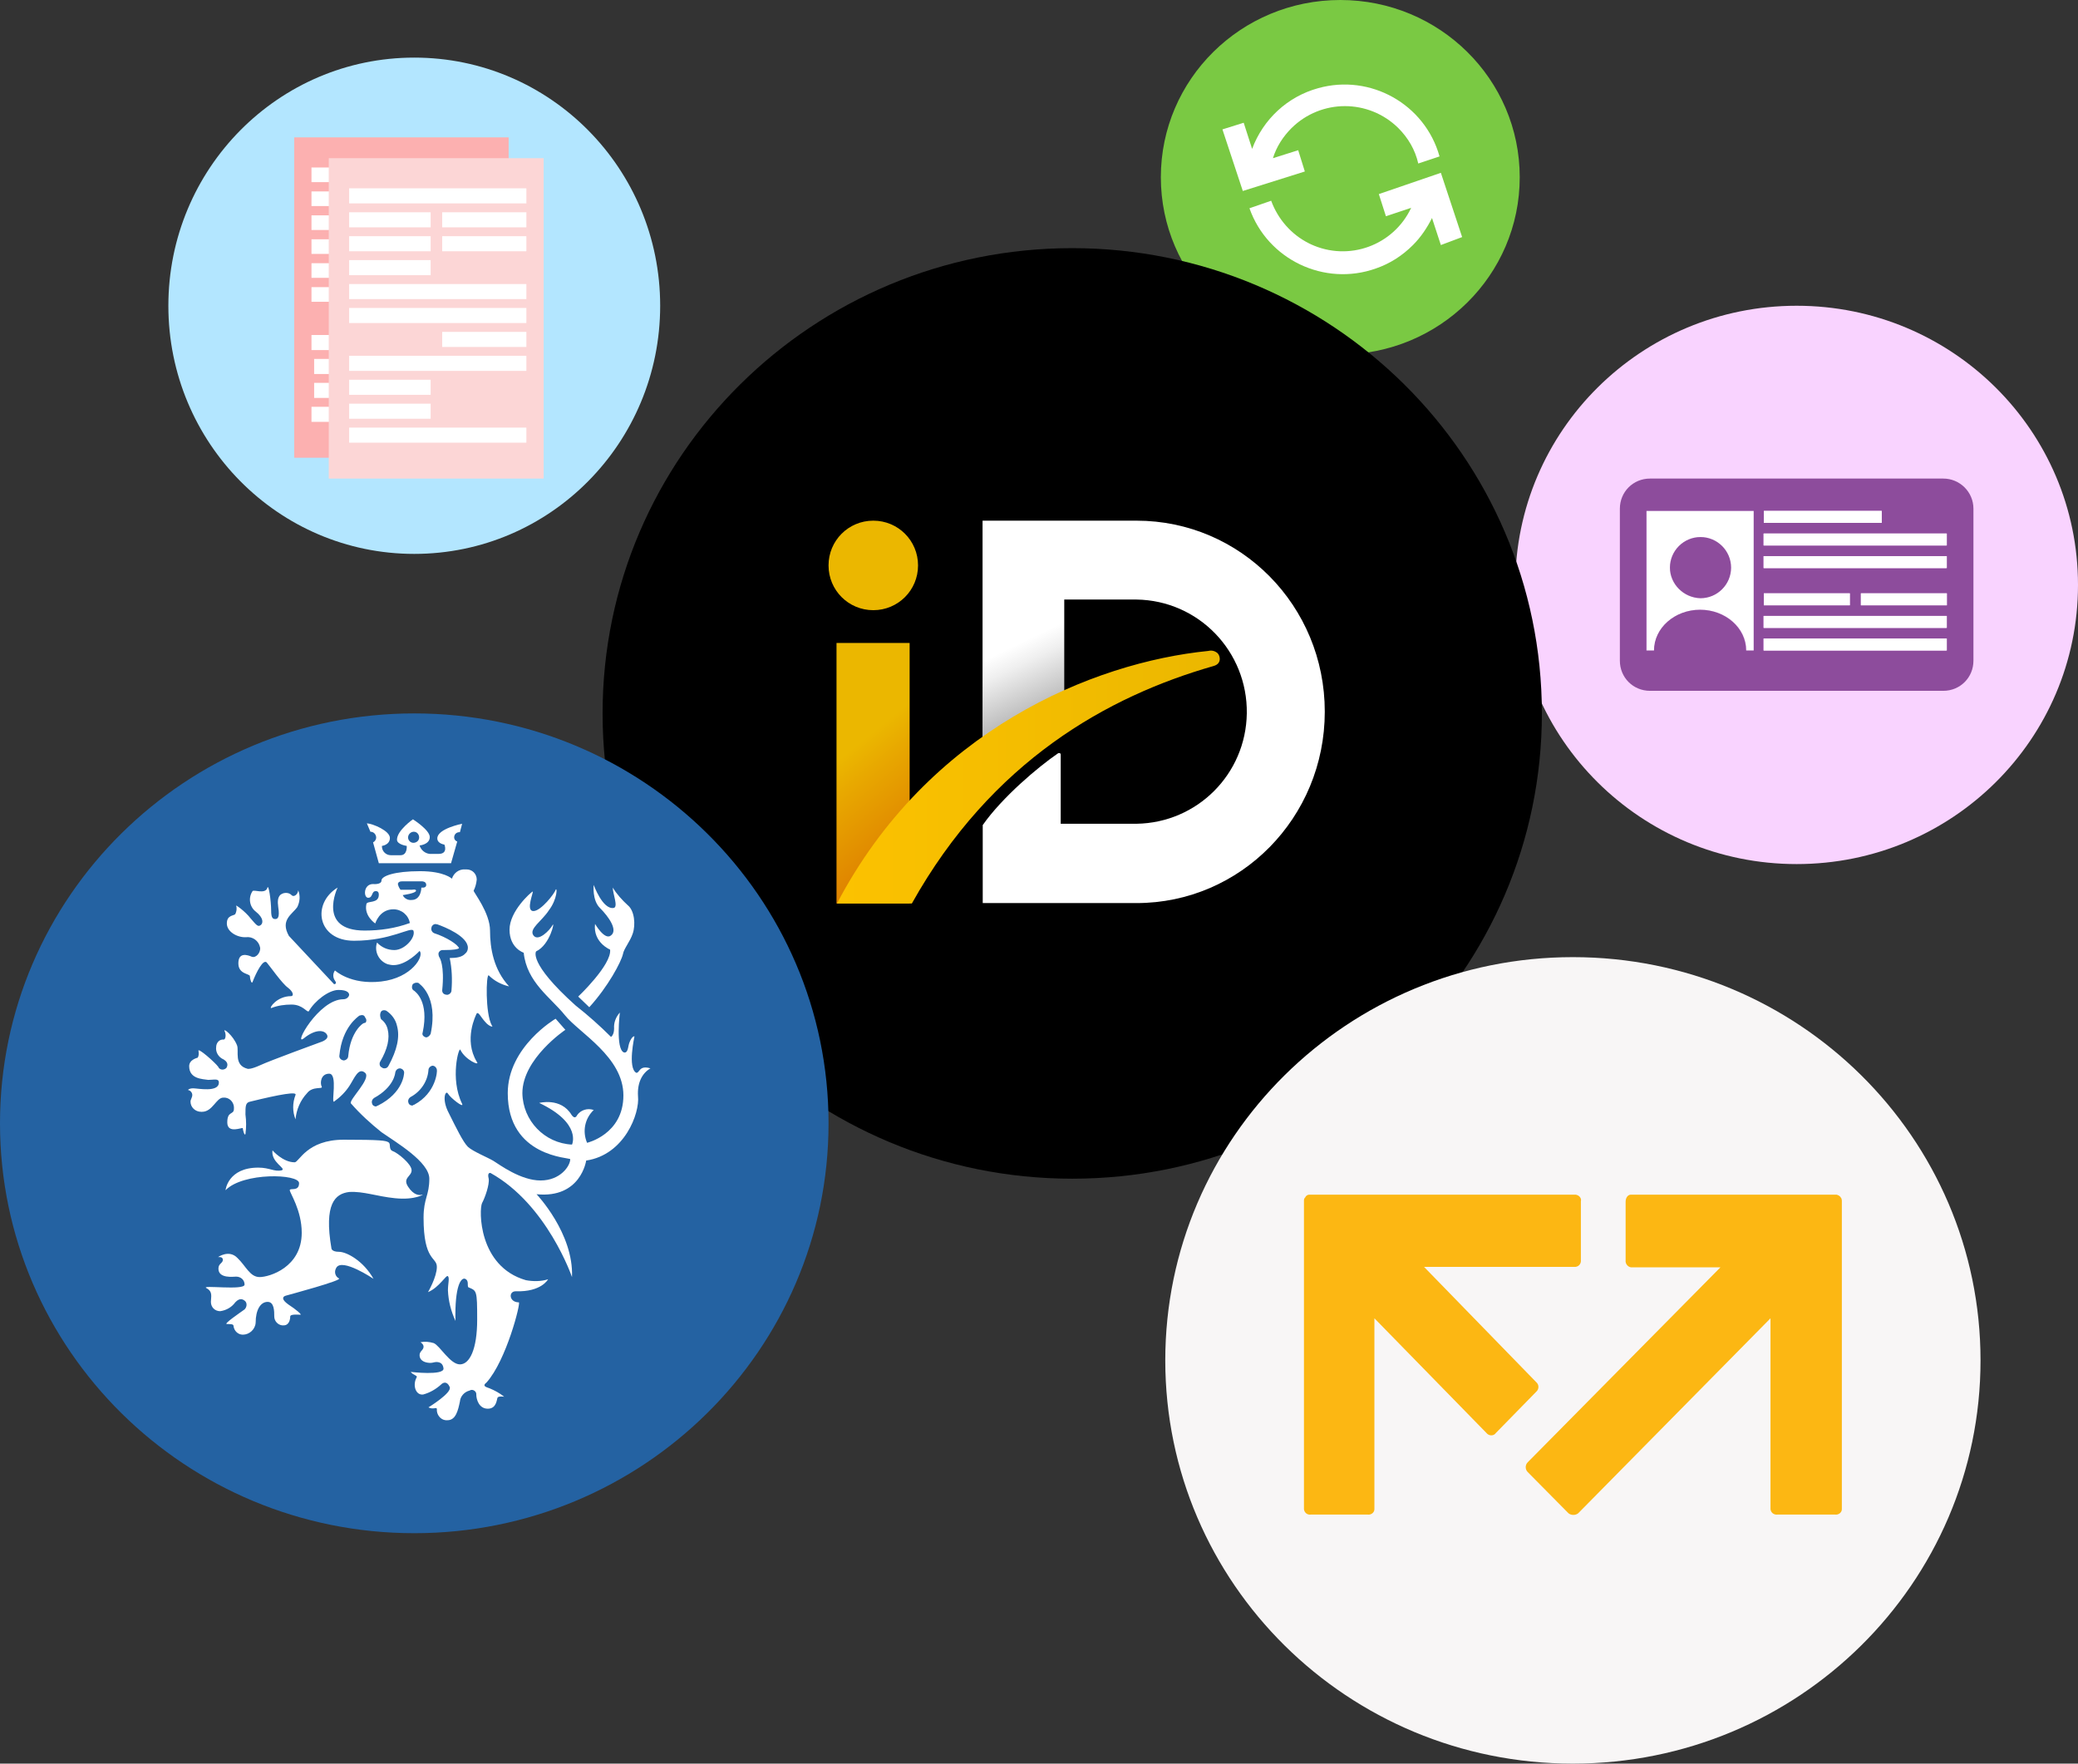 <?xml version="1.0" encoding="utf-8"?>
<!-- Generator: Adobe Illustrator 25.1.0, SVG Export Plug-In . SVG Version: 6.00 Build 0)  -->
<svg version="1.1" id="Vrstva_1" xmlns="http://www.w3.org/2000/svg" xmlns:xlink="http://www.w3.org/1999/xlink" x="0px" y="0px"
	 viewBox="0 0 469 398" style="enable-background:new 0 0 469 398;" xml:space="preserve">
<rect x="0" y="0" width="469" height="398" fill="#333333" stroke="none"/>
<style type="text/css">
	.st0{fill-rule:evenodd;clip-rule:evenodd;fill:#7AC943;}
	.st1{fill-rule:evenodd;clip-rule:evenodd;fill:#FFFFFF;}
	.st2{fill-rule:evenodd;clip-rule:evenodd;fill:#B3E6FF;}
	.st3{fill-rule:evenodd;clip-rule:evenodd;fill:#FCB0B0;}
	.st4{fill-rule:evenodd;clip-rule:evenodd;fill:#FCD6D6;}
	.st5{fill-rule:evenodd;clip-rule:evenodd;fill:#F9D3FF;}
	.st6{fill-rule:evenodd;clip-rule:evenodd;fill:url(#SVGID_1_);}
	.st7{fill:#FFFFFF;}
	.st8{fill:url(#SVGID_2_);}
	.st9{fill:url(#SVGID_3_);}
	.st10{fill:url(#SVGID_4_);}
	.st11{fill:#EBB700;}
	.st12{fill-rule:evenodd;clip-rule:evenodd;fill:#F8F6F6;}
	.st13{fill-rule:evenodd;clip-rule:evenodd;fill:#FCB713;}
	.st14{fill-rule:evenodd;clip-rule:evenodd;fill:#2462A2;}
	.st15{fill:#8D4C9C;}
</style>
<g>
	<g>
		<g>
			<path class="st0" d="M262,40c0,22.1,18.1,40,40.5,40S343,62.1,343,40S324.9,0,302.5,0S262,17.9,262,40"/>
			<path class="st1" d="M330,53.5L325.2,39l-14,4.8l1.6,5l5.7-1.9c-4,8.5-14.1,12.2-22.7,8.2c-0.1-0.1-0.3-0.1-0.4-0.2
				c-4-2-7-5.5-8.5-9.6L282,47c4.1,11.6,16.9,17.7,28.5,13.6c3.2-1.1,6-2.9,8.4-5.3c1.8-1.8,3.2-3.9,4.3-6.1l2,6.1L330,53.5z"/>
			<path class="st1" d="M293,33.9l-5.7,1.8c0.8-2.6,2.3-4.9,4.2-6.8c6.7-6.6,17.4-6.6,24.1,0c2.2,2.2,3.8,4.9,4.5,8l4.8-1.6
				c-3.3-11.8-15.6-18.7-27.4-15.4c-6.9,1.9-12.4,7-14.9,13.7l-1.9-5.9l-4.8,1.5l4.6,13.9l14-4.4L293,33.9z"/>
		</g>
		<g>
			<path class="st2" d="M149,69c0,30.9-24.8,56-55.5,56C62.8,125,38,99.9,38,69s24.8-56,55.5-56C124.2,13,149,38.1,149,69"/>
			<g>
				<polygon class="st3" points="66.4,103.3 114.8,103.3 114.8,31 66.4,31 				"/>
				<polygon class="st1" points="70.3,41.1 110.3,41.1 110.3,37.8 70.3,37.8 				"/>
				<polygon class="st1" points="70.3,62.7 110.3,62.7 110.3,59.4 70.3,59.4 				"/>
				<polygon class="st1" points="70.3,79 110.3,79 110.3,75.6 70.3,75.6 				"/>
				<polygon class="st1" points="70.3,95.2 110.3,95.2 110.3,91.8 70.3,91.8 				"/>
				<polygon class="st1" points="70.3,68.1 110.3,68.1 110.3,64.8 70.3,64.8 				"/>
				<polygon class="st1" points="70.3,46.5 89.3,46.5 89.3,43.2 70.3,43.2 				"/>
				<polygon class="st1" points="91.9,46.5 110.3,46.5 110.3,43.2 91.9,43.2 				"/>
				<polygon class="st1" points="70.3,51.9 89.3,51.9 89.3,48.6 70.3,48.6 				"/>
				<polygon class="st1" points="91.9,51.9 110.3,51.9 110.3,48.6 91.9,48.6 				"/>
				<polygon class="st1" points="70.3,57.3 89.3,57.3 89.3,54 70.3,54 				"/>
				<polygon class="st1" points="70.9,84.4 89.3,84.4 89.3,81 70.9,81 				"/>
				<polygon class="st1" points="70.9,89.8 89.3,89.8 89.3,86.4 70.9,86.4 				"/>
				<polygon class="st1" points="91.9,73.6 110.3,73.6 110.3,70.2 91.9,70.2 				"/>
				<polygon class="st4" points="74.2,108 122.7,108 122.7,35.7 74.2,35.7 				"/>
				<polygon class="st1" points="78.8,45.9 118.8,45.9 118.8,42.5 78.8,42.5 				"/>
				<polygon class="st1" points="78.8,67.5 118.8,67.5 118.8,64.1 78.8,64.1 				"/>
				<polygon class="st1" points="78.8,83.7 118.8,83.7 118.8,80.3 78.8,80.3 				"/>
				<polygon class="st1" points="78.8,99.9 118.8,99.9 118.8,96.5 78.8,96.5 				"/>
				<polygon class="st1" points="78.8,72.9 118.8,72.9 118.8,69.5 78.8,69.5 				"/>
				<polygon class="st1" points="78.8,51.3 97.2,51.3 97.2,47.9 78.8,47.9 				"/>
				<polygon class="st1" points="99.8,51.3 118.8,51.3 118.8,47.9 99.8,47.9 				"/>
				<polygon class="st1" points="78.8,56.7 97.2,56.7 97.2,53.3 78.8,53.3 				"/>
				<polygon class="st1" points="99.8,56.7 118.8,56.7 118.8,53.3 99.8,53.3 				"/>
				<polygon class="st1" points="78.8,62.1 97.2,62.1 97.2,58.7 78.8,58.7 				"/>
				<polygon class="st1" points="78.8,89.1 97.2,89.1 97.2,85.7 78.8,85.7 				"/>
				<polygon class="st1" points="78.8,94.5 97.2,94.5 97.2,91.1 78.8,91.1 				"/>
				<polygon class="st1" points="99.8,78.3 118.8,78.3 118.8,74.9 99.8,74.9 				"/>
			</g>
		</g>
		<path class="st5" d="M469,132c0,34.8-28.4,63-63.5,63c-35.1,0-63.5-28.2-63.5-63s28.4-63,63.5-63C440.6,69,469,97.2,469,132"/>
		<g>
			
				<linearGradient id="SVGID_1_" gradientUnits="userSpaceOnUse" x1="-575.011" y1="171.394" x2="-574.498" y2="172.262" gradientTransform="matrix(212 0 0 210 122094 -35916.105)">
				<stop  offset="0" style="stop-color:#000000"/>
				<stop  offset="1" style="stop-color:#000000"/>
			</linearGradient>
			<path class="st6" d="M348,161c0,58-47.5,105-106,105c-58.5,0-106-47-106-105S183.5,56,242,56C300.5,56,348,103,348,161"/>
			<g>
				<path class="st7" d="M256.5,117.5h-34.7v49.9c5.5-4,11.4-7.6,17.6-10.5v-21.6h17.1v0c14,0.2,25.1,11.7,24.9,25.7
					c-0.2,13.7-11.2,24.7-24.9,24.9h-17.1v-15.6c0-0.4-0.4-0.4-0.6-0.3c-4.4,3-12.6,9.9-17,16.2v17.6h34.7
					c23.5,0,42.5-19.3,42.5-43.2S280,117.5,256.5,117.5z"/>
				
					<linearGradient id="SVGID_2_" gradientUnits="userSpaceOnUse" x1="-546.039" y1="176.356" x2="-546.186" y2="175.535" gradientTransform="matrix(18.387 0 0 49.637 10271.68 -8592.833)">
					<stop  offset="5.620000e-03" style="stop-color:#BEBEBE"/>
					<stop  offset="4.185000e-02" style="stop-color:#C5C5C5"/>
					<stop  offset="0.274" style="stop-color:#EFEFEF"/>
					<stop  offset="0.393" style="stop-color:#FFFFFF"/>
				</linearGradient>
				<polygon class="st8" points="240.2,156.7 221.8,167.1 221.8,117.5 240.2,135.2 				"/>
				
					<linearGradient id="SVGID_3_" gradientUnits="userSpaceOnUse" x1="-542.488" y1="175.489" x2="-542.656" y2="174.761" gradientTransform="matrix(16.548 0 0 58.829 9175.807 -10127.896)">
					<stop  offset="0" style="stop-color:#DF8200"/>
					<stop  offset="0.529" style="stop-color:#E8A800"/>
					<stop  offset="0.714" style="stop-color:#EBB700"/>
					<stop  offset="1" style="stop-color:#EBB700"/>
				</linearGradient>
				<rect x="188.8" y="145.1" class="st9" width="16.5" height="58.8"/>
				
					<linearGradient id="SVGID_4_" gradientUnits="userSpaceOnUse" x1="-571.312" y1="175.274" x2="-570.312" y2="175.274" gradientTransform="matrix(86.419 0 0 56.99 49561.227 -9813.532)">
					<stop  offset="0" style="stop-color:#FCC200"/>
					<stop  offset="0.941" style="stop-color:#ECB800"/>
					<stop  offset="1" style="stop-color:#EBB700"/>
				</linearGradient>
				<path class="st10" d="M275.3,148.7c0-0.5-0.2-1-0.5-1.3c-0.6-0.5-1.3-0.7-2.1-0.5c-26,2.6-63.3,17.9-83.8,57h16.9
					c18-32.2,44.3-46.8,68.1-53.6C275,150,275.3,149.3,275.3,148.7z"/>
				<path class="st11" d="M197.1,117.5c5.6,0,10.1,4.5,10.1,10.1c0,5.6-4.5,10.1-10.1,10.1s-10.1-4.5-10.1-10.1c0,0,0,0,0,0
					C187,122,191.5,117.5,197.1,117.5z"/>
			</g>
			<g>
				<g>
					<path class="st12" d="M447,307c0,50.3-41.2,91-92,91c-50.8,0-92-40.7-92-91s41.2-91,92-91C405.8,216,447,256.7,447,307"/>
				</g>
				<path class="st13" d="M415.5,270.3c-0.2-0.4-0.6-0.6-1-0.7l-46.4,0c-0.7,0-1.2,0.7-1.2,1.6v13.2c-0.1,0.8,0.5,1.5,1.2,1.6h20.2
					l-43.5,44c-0.6,0.6-0.6,1.6,0,2.2l9.2,9.3c0.6,0.5,1.6,0.5,2.2,0l43.4-44v43.1c0.1,0.8,0.8,1.3,1.6,1.2h13
					c0.8,0.1,1.5-0.5,1.5-1.2v-69.7C415.7,270.7,415.6,270.4,415.5,270.3"/>
				<path class="st13" d="M355.6,269.6h-60.1c-0.4,0-0.8,0.3-0.9,0.6c-0.2,0.2-0.3,0.4-0.3,0.7v69.7c0.1,0.8,0.8,1.3,1.5,1.2h12.9
					c0.8,0.1,1.5-0.5,1.5-1.2v-43.1l25.5,26.1c0.6,0.5,1.5,0.4,1.9-0.2c0,0,0,0,0,0l9.1-9.3c0.6-0.5,0.7-1.4,0.2-2l-25.5-26.2h34.2
					c0.8-0.1,1.3-0.8,1.2-1.6v-13.2C357,270.4,356.4,269.7,355.6,269.6"/>
			</g>
			<g>
				<g>
					<path class="st14" d="M187,253.5c0,51.1-41.9,92.5-93.5,92.5C41.9,346,0,304.6,0,253.5S41.9,161,93.5,161
						C145.1,161,187,202.4,187,253.5"/>
				</g>
				<path class="st1" d="M95.3,269.6c-0.6,0.2-1.9,0.2-3.2-1.8c-1.3-2,0.8-2.3,0.8-3.7s-3.1-3.9-4.2-4.3s-0.4-1.6-1-2
					c-0.6-0.4-1.7-0.6-10.1-0.6s-10.1,5.1-11.1,5.1c-2.7,0-5-2.7-5-2.7c-0.4,2.7,3.2,4.1,2.1,4.5c-1.7,0.4-2.7-0.6-5.3-0.6
					c-6.9,0-7.4,5.1-7.4,5.1c4-4.1,16.6-3.7,16.6-1.6c0,2-2.1,1-2.1,1.6s2.7,4.5,2.7,9.6c0,7.8-7.3,10-9.5,10s-3.1-2.5-5-4.3
					c-1.9-2-4.4-0.2-4.4-0.2s1.1-0.2,1.1,0.6c0,0.8-1,0.8-1,2c0,2.3,3.4,1.8,4,1.8c1,0,1.9,0.7,1.9,1.8c0,1.4-10.1,0-8.6,0.8
					c1.5,0.8,1,2,1,3.1c0,1.2,0.9,2.1,2.1,2.1c1.4-0.2,2.6-0.9,3.4-2c1.1-1.2,1.9-0.6,2.3-0.2c0.4,0.5,0.3,1.3-0.2,1.8
					c-1.1,0.8-4.8,3.3-4,3.3c0.8,0,1.5,0,1.5,0.4c0.1,1.1,1,2,2.1,2c1.5,0,2.8-1.2,2.9-2.7c0-2.9,1.1-4.7,2.7-4.7
					c1.5,0,1.5,2.1,1.5,3.3c0,1,0.8,1.9,1.8,2c0.1,0,0.2,0,0.3,0c1.3,0,1.5-1.4,1.5-2c0-0.6,1.9-0.4,2.3-0.4c0.4,0-1-1.2-2.7-2.3
					c-1.7-1.2-1.3-1.8-0.6-2s13-3.5,12-3.9c-0.8-0.4-1.1-1.4-0.7-2.2c0-0.1,0.1-0.1,0.1-0.2c1.3-2.3,8.4,2.5,8.4,2.5
					c-2.3-4.1-6.1-6.1-7.8-6.1s-1.7-0.8-1.7-0.8c-1.7-10,0.8-12.3,4-12.7c3.2-0.2,6.3,1,10.3,1.4C93.8,270.9,95.9,269.4,95.3,269.6"
					/>
				<path class="st1" d="M140.6,215.3c0.2-1.2,1.6-2.8,2.2-4.6c0.7-2,0.4-5.2-1.1-6.4c-1.3-1.2-2.5-2.5-3.4-4c0,1.4,1.3,4.4,0.2,4.6
					c-2.5,0.4-4.5-5.2-4.5-5.2s-0.4,3.4,1.4,5.2c2,2,4.1,5,2.5,6.2c-1.4,1.2-3.6-2.6-3.6-2.6c-0.5,4.2,3.4,5.8,3.4,5.8
					c0.4,3.4-7.2,10.6-7.2,10.6l2.5,2.4C137.2,222.7,140.2,217.1,140.6,215.3"/>
				<path class="st1" d="M99.8,223.5c0.6-5.7-0.6-7.4-0.6-7.4c-0.2-0.3-0.3-0.8-0.2-1.1c0.2-0.4,0.5-0.6,0.9-0.6h0.4
					c2.2,0,3-0.2,3.3-0.4c-0.2-0.8-2.8-2.5-5.6-3.4c-0.5-0.2-0.8-0.8-0.6-1.3c0,0,0,0,0-0.1c0.2-0.5,0.7-0.8,1.2-0.6
					c0,0,0.1,0,0.1,0c1.7,0.6,6.9,2.7,6.9,5.3c0,0.5-0.2,1-0.6,1.3c-0.7,0.8-2,1-3.5,1c0.5,2.4,0.6,4.8,0.4,7.3c0,0.5-0.4,0.9-0.9,1
					C100.2,224.5,99.8,224.1,99.8,223.5L99.8,223.5z M93.5,249.3c-0.1,0-0.3,0.1-0.4,0.2c-0.4,0-0.8-0.2-0.9-0.6
					c-0.2-0.5,0-1,0.4-1.3c2.3-1.2,3.9-3.5,4.1-6.1c0-0.5,0.4-0.9,0.9-1c0.5,0,0.9,0.4,1,0.9c0,0,0,0,0,0.1
					C98.7,241.6,98.5,246.6,93.5,249.3L93.5,249.3z M85.3,249.5c-0.1,0-0.3,0.1-0.4,0.2c-0.4,0-0.8-0.2-0.9-0.6
					c-0.2-0.5,0-1,0.4-1.3c4.6-2.5,4.8-5.7,4.8-5.7c0.1-0.6,0.5-1,1.1-1c0.6,0.1,1,0.6,0.9,1.1C91.2,242.2,91.1,246.6,85.3,249.5
					L85.3,249.5z M85.9,228.5c0.2-0.6,0.9-0.6,1.3-0.4c1.2,0.8,2.1,2,2.4,3.4c0.7,2.5,0,5.5-1.9,9c-0.2,0.4-0.5,0.6-0.9,0.6
					c-0.2,0-0.4,0-0.6-0.2c-0.6-0.2-0.6-1-0.4-1.3c1.7-2.9,2.2-5.3,1.7-7.3c-0.2-0.9-0.7-1.7-1.5-2.3
					C85.8,229.5,85.7,229,85.9,228.5L85.9,228.5z M93.1,222.2c0.3-0.4,0.8-0.5,1.3-0.4c0.2,0.2,4.6,2.9,2.8,11.5
					c-0.2,0.4-0.5,0.7-0.9,0.8h-0.2c-0.6-0.2-0.9-0.6-0.7-1.1c1.5-7.1-1.7-9.2-1.9-9.4C92.9,223.3,92.9,222.7,93.1,222.2L93.1,222.2
					z M92.9,203.1c-0.9,0.1-1.7-0.4-2-1.1c0,0,3-0.4,3-1c0-0.4-0.9-0.2-0.9-0.2h-2.6c-0.3-0.4-0.5-0.8-0.6-1.3c0,0,0-0.6,0.9-0.6
					h4.6c0,0,0.9,0,0.9,0.8c0,0.8-1.1,0.6-1.1,0.6S95.1,203.1,92.9,203.1L92.9,203.1z M82.1,230.9c-0.2,0-3,1.9-3.5,7.4
					c0,0.5-0.4,0.9-0.9,1h-0.2c-0.6-0.1-1-0.6-0.9-1.1c0.6-6.5,4.3-8.8,4.5-9c0.6-0.2,1.1-0.2,1.3,0.4c0.3,0.3,0.4,0.8,0.1,1.2
					C82.3,230.8,82.2,230.9,82.1,230.9L82.1,230.9z M146.8,241.1c-2.6-0.8-2.4,1.1-3.2,1c-2-1.1-0.4-8.2-0.4-8.2
					c-0.4-0.2-1.1,1-1.3,1.9c-0.2,1.1-0.4,1.9-1.1,1.7c-1.9-0.8-0.9-9-0.9-9c-0.9,1-1.4,2.3-1.3,3.6c0,1.5-0.7,1.9-0.7,1.9
					c-2.5-2.5-5.2-4.9-8-7.1c-10.8-9.7-8.9-12.2-8.9-12.2c3.2-1.5,4.3-7.1,3.7-5.9c-0.6,1.1-3.2,3.8-4.3,2.3
					c-1.1-1.5,1.9-3.2,3.5-5.7c1.9-2.5,1.9-5.3,1.5-4.6c-0.2,0.8-3.3,4.8-5,4.8c-1.9,0,0.2-4.6-0.2-4.4s-5.2,4.4-5.2,8.6
					c0,4.2,3.2,5.2,3.2,5.2c0.7,6.7,6.1,10.1,9.3,14.1c3.2,4,13.2,9.4,13.2,18.1c0,8.8-8.2,10.7-8.2,10.7c-1.1-2.6-0.5-5.5,1.5-7.4
					c-1.4-0.5-2.9,0-3.7,1.1c-0.2,0.4-0.6,1-1.3,0c-2.4-4-7.3-2.7-7.3-2.7c9.7,4.6,7.4,9.4,7.4,9.4c-6.2-0.3-11.1-5.4-11.2-11.6
					c0-7.8,9.7-14.3,9.7-14.3l-2.2-2.5c0,0-10.8,6.3-10.8,16.8c0,14.5,14.1,14.5,14.1,14.9c0,1.5-2.2,4.8-6.7,4.8
					c-4.5,0-9.3-3.6-10.6-4.4c-1.3-0.8-4.6-2.1-5.8-3.2c-1.1-1.1-2.6-4.2-4.3-7.6c-1.7-3.2-0.7-5.3-0.2-4.4c0.6,1,3.7,3.4,3.2,2.3
					c-2.8-5.7-0.7-13-0.4-12.2c1.1,2.3,4.6,3.8,3.7,2.7c-3-5-0.2-10.5,0-10.9c0.4-0.4,0.9,0.8,1.9,1.9c0.9,1.1,2,1.3,1.5,0.8
					c-1.5-2.7-1.3-11.6-0.7-11.3c1.3,1.3,2.9,2.1,4.6,2.5c-3.5-3.8-4.3-8.6-4.3-12.6s-3.7-8.6-3.7-9c0.4-0.8,0.6-1.6,0.7-2.5
					c0-1.3-1-2.3-2.3-2.3c-0.1,0-0.2,0-0.3,0c-1.4-0.1-2.6,0.8-3,2.1c0,0-1.7-1.7-7.2-1.7c-5.8,0-8.7,1.1-8.7,2.1
					c0,1-1.9,0.8-1.9,0.8c-2.2,0-2.2,3.1-1.1,3.1c1.1,0,0.7-1.5,1.7-1.5c0.2,0,0.7,0,0.7,0.8c0,2.1-2.6,1.3-2.8,2.1
					c-0.6,2.7,2,4.4,2,4.4s0.9-3.2,4.1-3.2c1.8,0,3.4,1.3,3.7,3.1c-3.3,1.2-6.7,1.7-10.2,1.7c-10.8,0-6.1-9.7-6.1-9.7
					c-5.9,3.6-4.6,12,3.7,12s12.8-3.2,13.4-2.3c0.6,1.5-1.9,4.4-4.3,4.4c-1.5,0-2.9-0.6-3.9-1.7c-0.7,2,0.4,4.2,2.4,4.9
					c0.4,0.1,0.9,0.2,1.3,0.2c3,0,5.9-3.2,5.9-3.2c1.1,1.1-1.7,6.1-8.7,6.9c-6.9,0.8-10.4-2.5-10.4-2.5c-0.5,0.7-0.5,1.6,0,2.3
					c0.6,0.8-0.2,0.8-0.2,0.8l-10.2-10.9c-2-3.6,0.7-4.8,1.9-6.5c0.6-1.2,0.7-2.6,0.2-3.8c0,0.8-0.9,1.7-1.5,1.1
					c-0.5-0.5-1.2-0.6-1.9-0.4c-0.4,0.2-1.5,0.4-1.1,3.1c0.4,2.5-0.2,2.7-0.7,2.7c-0.6,0-0.9-0.4-0.9-1.9c0-2.1-0.6-6.5-0.9-5
					c-0.6,1.3-3,0.2-3.3,0.6c-1,1.5-0.7,3.5,0.7,4.6c1.9,1.5,1.7,2.7,1.1,3.1c-0.6,0.4-0.9,0-2.2-1.5c-1.3-1.7-3.5-3.2-3.3-2.9
					c0.2,0.6,0.1,1.3-0.2,1.9c-0.4,0.4-1.9,0.2-1.9,2.1c0,1.9,2.4,3.2,4.3,3.1c1.5-0.2,2.9,0.8,3.2,2.3c0.2,1.1-0.9,2.5-1.9,2.1
					c-0.9-0.4-3-1.1-3,1.5c0,2.5,2.6,2.3,2.6,2.9c0,0.6,0.4,1.9,0.6,1.3c0.9-2.3,2.4-5.2,3.2-4.4c0.7,0.8,3.5,4.8,4.8,5.7
					c1.3,1,1.3,1.9,0.7,1.9c-3.2,0-5,2.7-4.5,2.7c1.5-0.6,3.1-0.8,4.6-0.8c2.6,0,3.5,1.9,3.9,1.5c1.3-2.3,4.5-4.8,6.7-4.8
					s2.4,0.8,2.4,1.1s-0.4,1-1.3,1c-5.6,0-11.5,10.9-8.9,8.8c2.6-2.1,4.6-1.9,5.2-0.8c0.6,1.1-1.5,1.7-1.5,1.7s-11.5,4.2-13.6,5.2
					c-2.2,1-2.8,0.8-2.8,0.8c-3.2-0.8-1.9-4-2.4-5.3c-0.9-2.3-3.2-4-2.8-3.2c0.4,0.8,0.2,1.9-0.2,1.9c-0.9-0.1-1.6,0.6-1.7,1.5
					c0,0,0,0,0,0.1c-0.2,1.2,0.5,2.4,1.7,2.9c1.3,0.8,0.7,1.7,0.6,1.9c-0.5,0.5-1.3,0.5-1.7,0c0,0-0.1-0.1-0.1-0.2
					c-0.7-1-4.8-4.6-4.5-3.6c0.1,0.5,0.1,1.1-0.2,1.5c0,0-1.9,0.4-1.9,1.9c0,2.9,3,2.9,4.3,3.1c1.3,0,2.4-0.4,2.4,0.6
					c0,2.3-4.8,1.3-5.8,1.3c-0.9,0-1.3,0.4-1.1,0.4c0.5,0.1,0.9,0.6,0.9,1.1c0,0.6-0.4,1-0.4,1.5c0,1.3,1.1,2.3,2.4,2.3
					c0.1,0,0.1,0,0.2,0c2.4,0,3.2-3.2,4.8-3.2c1.3-0.1,2.3,0.9,2.4,2.1c0,0.1,0,0.2,0,0.4c0,1.5-1.5,0.4-1.5,3.1
					c0,2.7,3.5,1,3.5,1.3s0.4,1.9,0.6,1.3c0.2-1.5,0.2-2.9,0-4.4c0-1.9,0-2.7,1.1-2.9c6.9-1.7,10.6-2.3,10.2-1.5
					c-0.7,1.8-0.7,3.8,0,5.5c0.2-2.2,1.1-4.3,2.6-5.9c1.3-1.7,3.7-0.8,3.3-1.5c-0.4-0.8-0.2-2.9,1.7-2.9c2,0,0.4,6.7,1.1,6.3
					c1.4-1,2.6-2.2,3.5-3.6c1.1-1.7,2-4.2,3.5-2.9c1.5,1.3-3.7,6.1-3.2,6.9c2.1,2.4,4.4,4.5,6.9,6.5c3.3,2.3,10.8,6.7,10.8,10.5
					c0,3.8-1.3,4.4-1.3,8.8c0,9.9,3,8.8,3,11.1s-2,5.7-2,5.7c2.6-1.1,4.1-4,4.5-3.6c0.4,0.4,0,1.7,0,3.2c0.1,2.4,0.7,4.7,1.7,6.9
					c-0.2-8,1.3-9.9,2.2-9.5c0.9,0.4,0.4,1.5,0.7,1.9c1.9,0.8,2,0.6,2,7.3c0,6.7-1.7,10.1-3.9,10.1c-2.2,0-4.5-4.2-5.9-4.8
					c-1-0.3-2-0.4-3-0.2c0,0,0.7,0.4,0.7,1c0,0.8-0.9,1-0.9,1.9c0,1.7,2.2,1.9,3,1.7c0.7-0.2,2.2-0.4,2.4,1.3
					c0.2,1.7-7.4,0.8-7.4,0.8c0.6,0.8,1.7,0.8,1.3,1.3c-0.9,1.7-0.2,4,1.5,3.8c1.5-0.4,2.9-1.2,4.1-2.3c0.4-0.4,1.3-0.8,1.9,0.6
					c0.6,1.3-4.8,4.6-4.8,4.6c1.1,0.6,1.9-0.2,1.9,0.4c-0.1,1.2,0.8,2.4,2,2.5c0.1,0,0.3,0,0.4,0c1.9,0,2.4-2.3,2.8-4.2
					c0.1-1.2,1-2.2,2.2-2.5c0.5-0.3,1.1-0.1,1.4,0.4c0.1,0.2,0.1,0.3,0.1,0.5c0,1.1,0.6,3.2,2.6,3.2s2-2.1,2.2-2.5
					c0.2-0.4,1.5-0.2,1.5-0.2c-1-0.8-2.1-1.4-3.3-1.9c-0.4-0.2-1.9-0.4-0.7-1.3c4.5-5,7.8-18.1,7.3-18.1c-2.2,0-2.4-2.5-0.7-2.5
					c5.8,0.2,7.3-2.7,7.3-2.7c-1.6,0.5-3.4,0.5-5,0.2c-10.8-3.1-10.6-16-9.9-17.4c0.7-1.3,1.7-4.2,1.5-5.5c-0.4-1.5,0.4-1.3,0.4-1.3
					c12.8,7.1,18.4,23.5,18.4,23.5c0.4-9.9-8-18.7-8-18.7c10,1,11.2-7.6,11.2-7.6c8.7-1.3,12.1-10.7,11.7-14.5
					C143.8,244.4,144.9,242.2,146.8,241.1L146.8,241.1z"/>
				<path class="st1" d="M93.4,187.7c0.7,0,1.2,0.6,1.2,1.3c0,0.7-0.6,1.2-1.3,1.2c-0.7,0-1.2-0.6-1.2-1.2
					C92.1,188.3,92.7,187.7,93.4,187.7C93.4,187.7,93.4,187.7,93.4,187.7z M83.6,187.7c0.7,0,1.2,0.5,1.3,1.2c0,0,0,0,0,0.1
					c0,0.5-0.3,0.9-0.7,1.1l1.3,4.7h16.3l1.4-4.9c-0.4-0.1-0.7-0.5-0.7-0.9c0-0.7,0.5-1.2,1.2-1.2c0,0,0,0,0.1,0l0.5-1.9
					c0,0-5.6,1.1-5.6,3.3c0,1.2,1.6,1.4,1.6,1.4s0.9,2.1-1.3,2.1h-2c-1.1-0.1-2-0.9-2.3-1.9c0,0,2.3-0.2,2.3-1.9c0-1.6-3.8-4-3.8-4
					s-3.6,2.5-3.6,4.6c0,1.1,2.2,1.4,2.2,1.4s0.2,2.1-1.4,2.1h-2.2c-1.1,0-2-0.9-2-2c0,0,0-0.1,0-0.1c0,0,1.8-0.2,1.8-1.8
					c0-1.6-3.8-3.2-5.2-3.3L83.6,187.7L83.6,187.7L83.6,187.7z"/>
			</g>
		</g>
	</g>
	<g>
		<path class="st7" d="M383.8,137.6c5.8,0,10.4,4.1,10.4,9.2h1.7v-31.5h-24.2v31.5h1.7C373.3,141.7,378,137.6,383.8,137.6z
			 M383.8,121.2c3.8,0,6.9,3.1,6.9,6.9c0,3.8-3.1,6.9-6.9,6.9s-6.9-3.1-6.9-6.9c0,0,0,0,0,0C376.9,124.3,380,121.2,383.8,121.2
			C383.8,121.2,383.8,121.2,383.8,121.2z"/>
		<path class="st15" d="M376.9,128.1c0-3.8,3.1-6.9,6.9-6.9c3.8,0,6.9,3.1,6.9,6.9c0,3.8-3.1,6.9-6.9,6.9
			C380,134.9,376.9,131.8,376.9,128.1L376.9,128.1z M445.4,114.8v34.3c0,3.8-3,6.8-6.8,6.8c0,0,0,0,0,0h-66.2c-3.8,0-6.8-3-6.8-6.8
			c0,0,0,0,0,0v-34.3c0-3.8,3-6.8,6.8-6.8c0,0,0,0,0,0h66.2C442.3,108,445.4,111,445.4,114.8C445.4,114.8,445.4,114.8,445.4,114.8z
			 M398.1,118h26.6v-2.7h-26.6V118z M398.1,136.6h19.4v-2.7h-19.4V136.6z M395.8,115.3h-24.2v31.5h1.7c0-5.1,4.7-9.2,10.4-9.2
			s10.4,4.1,10.4,9.2h1.7L395.8,115.3z M439.3,144.1h-41.3v2.7h41.3V144.1z M439.3,139h-41.3v2.7h41.3V139z M439.3,133.9H420v2.7
			h19.4V133.9z M439.3,125.5h-41.3v2.7h41.3V125.5z M439.3,120.4h-41.3v2.7h41.3V120.4z"/>
		<rect x="398.1" y="115.3" class="st7" width="26.6" height="2.7"/>
		<rect x="398.1" y="120.4" class="st7" width="41.3" height="2.7"/>
		<rect x="398.1" y="125.5" class="st7" width="41.3" height="2.7"/>
		<rect x="398.1" y="133.9" class="st7" width="19.4" height="2.7"/>
		<rect x="420" y="133.9" class="st7" width="19.4" height="2.7"/>
		<rect x="398.1" y="139" class="st7" width="41.3" height="2.7"/>
		<rect x="398.1" y="144.1" class="st7" width="41.3" height="2.7"/>
	</g>
</g>
</svg>
